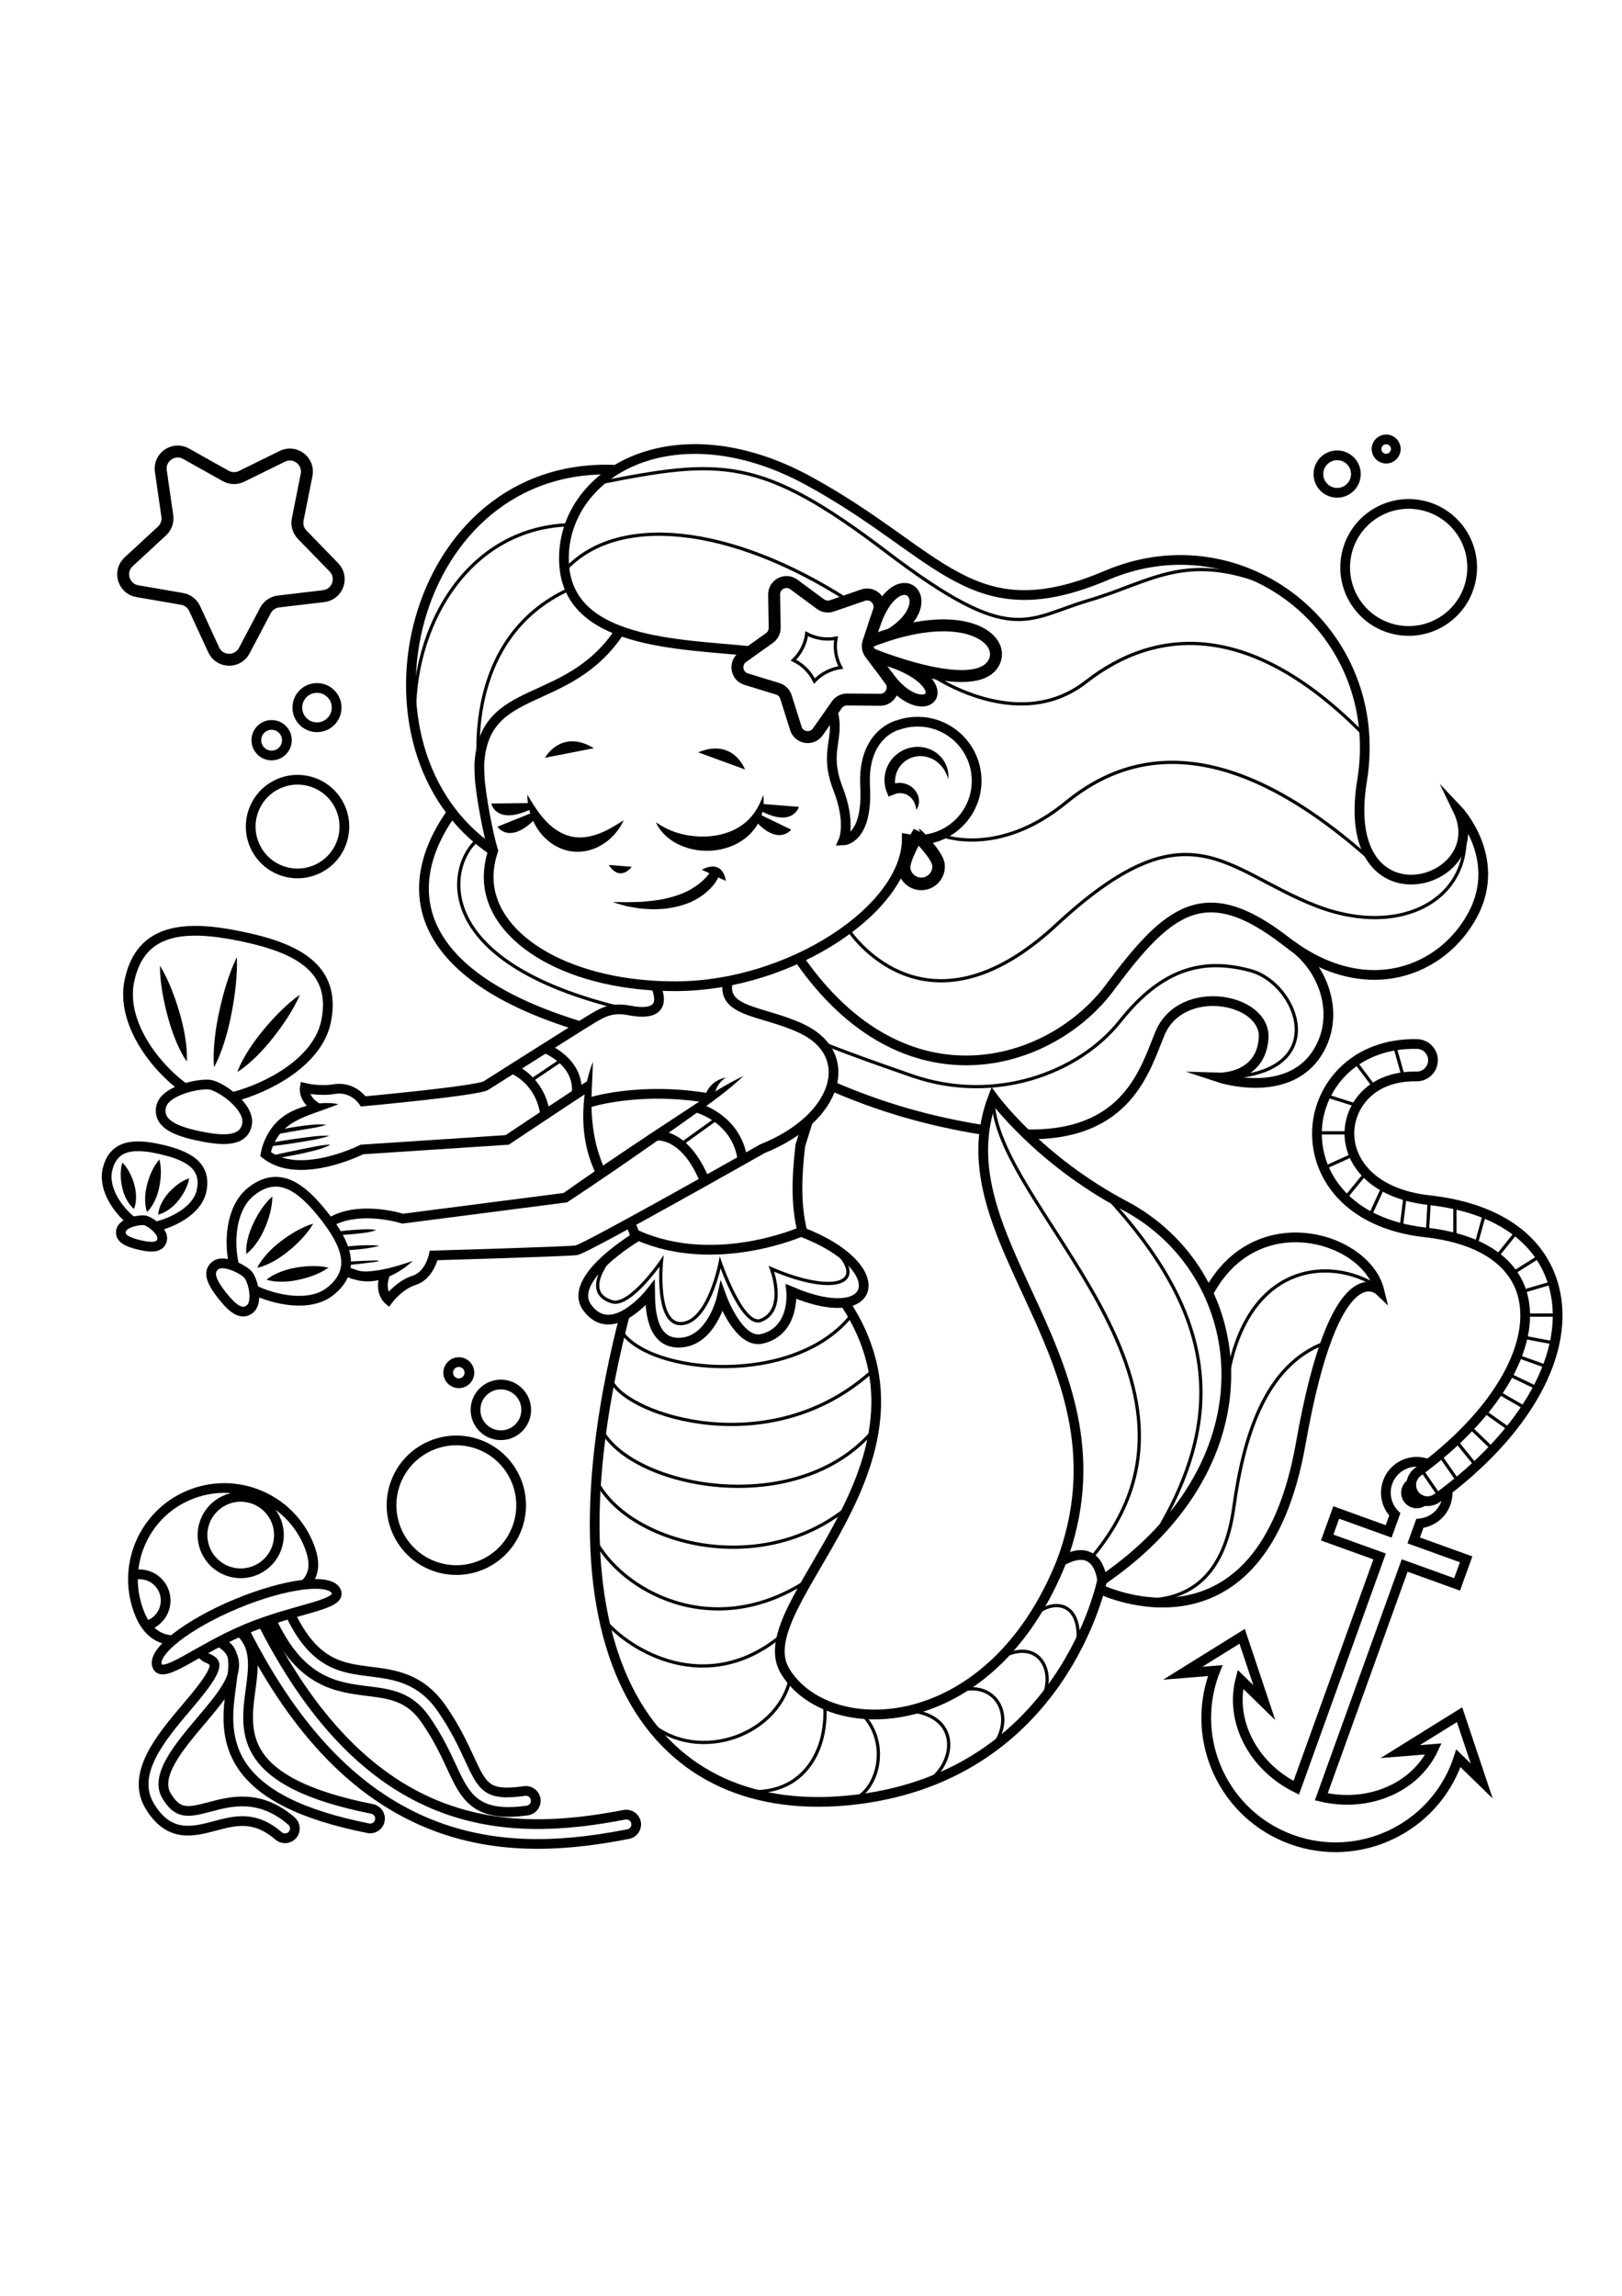 <?xml version="1.0" encoding="utf-8"?>
<!-- Generator: Adobe Illustrator 27.5.0, SVG Export Plug-In . SVG Version: 6.00 Build 0)  -->
<svg xmlns="http://www.w3.org/2000/svg" xmlns:xlink="http://www.w3.org/1999/xlink" viewBox="0 0 500 500" width="595" height="842" preserveAspectRatio="xMidYMid meet" data-scaled="true">
<g id="BACKGROUND">
	<rect style="fill:#FFFFFF;" width="500" height="500"/>
</g>
<g id="OBJECTS">
	<g>
		<g>
			<g>
				<path style="fill:#010101;" d="M181.552,232.398c0.183,0.005,0.385-0.033,0.557-0.107l0.076-0.034c0,0,0.014-0.008,0.003-0.002
					l-0.073,0.043l-0.182,0.111l-0.385,0.242l-0.785,0.503l-1.576,1.025l-3.152,2.07l-6.296,4.165l-12.575,8.366l-0.335,0.223
					l-0.399,0.026l-44.735,2.938l0.578-0.158c-2.476,1.195-4.929,2.126-7.492,2.934c-2.552,0.796-5.172,1.418-7.862,1.763
					c-2.686,0.333-5.455,0.422-8.22-0.064c-2.757-0.447-5.508-1.558-7.776-3.371l-0.68-0.544l0.137-0.817
					c0.246-1.465,0.641-2.655,1.15-3.912c0.511-1.23,1.159-2.406,1.923-3.511c1.498-2.216,3.649-4.095,5.992-5.304
					c2.341-1.207,4.804-2.002,7.296-2.46c2.495-0.436,5.049-0.535,7.57-0.017c-2.36,0.991-4.654,1.751-6.903,2.562
					c-2.254,0.769-4.439,1.646-6.432,2.742c-1.976,1.104-3.679,2.466-4.999,4.276c-0.655,0.895-1.208,1.872-1.658,2.898
					c-0.445,1-0.81,2.161-0.965,3.117l-0.543-1.361c1.809,1.438,4.022,2.36,6.397,2.746c2.368,0.42,4.863,0.352,7.33,0.044
					c2.473-0.317,4.935-0.898,7.349-1.651c2.399-0.752,4.822-1.681,7.032-2.748l0.287-0.139l0.291-0.019l44.735-2.938l-0.734,0.249
					l12.581-8.37l6.303-4.17l3.162-2.077l1.59-1.034l0.805-0.516l0.414-0.26l0.221-0.135l0.131-0.077l0.107-0.058l0.129-0.061
					c0.191-0.081,0.411-0.126,0.612-0.128L181.552,232.398z"/>
			</g>
			<path style="fill:none;stroke:#010101;stroke-width:3;stroke-miterlimit:10;" d="M97.762,237.617
				c-4.412-2.612-3.818-6.112-3.818-6.112s4.465,1.138,9.071,0.369c5.852-0.977,8.963,3.778,8.963,3.778s35.261-3.221,37.856-4.896
				c2.216-1.43,28.959-18.289,28.959-18.289c6.111-3.667,8.69-6.111,15.242-4.835c3.836,0.747,11.991,1.613,8.086-7.631"/>
			<g>
				<path style="fill:#010101;" d="M101.537,246.245c-2.98,1.065-6.046,1.452-9.095,1.974c-1.523,0.268-3.055,0.482-4.586,0.7
					c-1.529,0.229-3.066,0.409-4.607,0.575l-0.171-0.985c1.522-0.294,3.047-0.573,4.58-0.804c1.531-0.241,3.062-0.486,4.601-0.678
					C95.333,246.631,98.393,246.099,101.537,246.245z"/>
			</g>
			<g>
				<path style="fill:#010101;" d="M100.607,242.844c-2.699,0.913-5.456,1.201-8.193,1.685l-8.191,1.406l-0.234-0.972
					c1.365-0.381,2.724-0.692,4.102-0.946c1.374-0.261,2.752-0.504,4.139-0.68C95.001,242.978,97.769,242.543,100.607,242.844z"/>
			</g>
			<g>
				<path style="fill:#010101;" d="M101.904,249.002c-1.337,0.711-2.741,1.191-4.162,1.589c-1.426,0.379-2.859,0.732-4.299,1.047
					c-1.438,0.33-2.887,0.599-4.337,0.87c-1.448,0.279-2.907,0.491-4.376,0.674l-0.172-0.985c1.428-0.331,2.86-0.666,4.299-0.954
					l4.311-0.898l4.319-0.859C98.934,249.229,100.388,249.007,101.904,249.002z"/>
			</g>
		</g>
		<g>
			<g>
				<path style="fill:#010101;" d="M106.688,288.052c0.204-0.351,0.344-0.549,0.462-0.693c0.121-0.153,0.211-0.23,0.283-0.263
					c0.141-0.057,0.275-0.101,0.396-0.111c0.242-0.023,0.428,0.101,0.641,0.155c0.424,0.111,0.837,0.249,1.243,0.417
					c0.784,0.322,1.505,0.427,2.313,0.493c1.593,0.104,3.242-0.155,4.921-0.416c1.684-0.272,3.393-0.682,5.105-1.174
					c0.863-0.231,1.723-0.497,2.578-0.791c0.87-0.266,1.748-0.537,2.609-0.869c-0.674,0.632-1.38,1.244-2.117,1.814
					c-0.754,0.541-1.528,1.06-2.326,1.552c-1.609,0.954-3.331,1.758-5.174,2.322c-1.841,0.565-3.836,0.777-5.86,0.555
					c-0.998-0.086-2.056-0.374-2.992-0.625c-0.455-0.116-0.897-0.275-1.325-0.475c-0.213-0.102-0.451-0.137-0.632-0.323
					c-0.091-0.091-0.167-0.218-0.237-0.358c-0.033-0.075-0.049-0.194-0.033-0.389C106.554,288.686,106.589,288.445,106.688,288.052z
					"/>
			</g>
			<g>
				<path style="fill:#010101;" d="M229.2,227.806c-4.075,3.859-8.53,7.166-13.045,10.383c-4.515,3.218-9.029,6.437-13.572,9.613
					c-4.535,3.188-9.088,6.349-13.663,9.478c-4.576,3.128-9.168,6.232-13.797,9.282l-0.32,0.211l-0.333,0.037l-0.001,0
					l-50.151,6.476l-0.317,0.041l-0.335-0.101c-1.705-0.513-3.599-0.903-5.433-1.165c-1.851-0.266-3.716-0.393-5.565-0.373
					c-1.849,0.024-3.68,0.227-5.446,0.621c-1.765,0.397-3.454,1.03-4.979,1.928l-1.477-2.409c1.796-1.116,3.763-1.899,5.771-2.399
					c2.011-0.497,4.058-0.698,6.086-0.74c2.029-0.023,4.044,0.117,6.032,0.402c2.003,0.292,3.921,0.676,5.931,1.28l-0.651-0.06
					l50.151-6.476l0.001,0l-0.653,0.249c4.528-3.198,9.091-6.344,13.672-9.466c4.581-3.12,9.183-6.21,13.803-9.272l13.892-9.143
					C219.436,233.165,224.143,230.23,229.2,227.806z"/>
			</g>
			<path style="fill:none;stroke:#010101;stroke-width:3;stroke-miterlimit:10;" d="M118.615,289.176
				c-1.808,5.142,1.067,7.586,1.067,7.586s3.312-4.48,8.041-5.988c4.729-1.508,5.966-7.635,5.966-7.635s40.692-1.184,43.95-1.594
				c2.783-0.35,57.376-31.301,57.376-31.301c23.556-9.449,29.111-29.111,11.907-37.111c-11.903-5.535-24.75-4.839-22.514-14.567"/>
		</g>
		<path style="fill:none;stroke:#010101;stroke-width:3;stroke-miterlimit:10;" d="M247.284,275.594
			c-2.027-8.285-1.673-16.985-0.57-26.374l2.25-7.206"/>
		<path style="fill:none;stroke:#010101;stroke-width:3;stroke-miterlimit:10;" d="M192.712,301.016
			c-27.817,106.893,9.157,157.272,71.16,149.809c64-7.704,75.852-67.556,75.852-67.556s-0.889-12.444-12.444-5.926
			c-21.926,55.111-72.296,55.704-85.335,33.778c-12.194-20.506,51.904-63.559,18.305-113.718"/>
		<path style="fill:none;stroke:#010101;stroke-width:3;stroke-miterlimit:10;" d="M194.171,273.046
			c0.726,1.455,1.339,2.942,1.784,4.512"/>
		<g>
			<path style="fill:#010101;" d="M182.785,223.411c-0.075,2.975-0.254,5.883-0.37,8.775c-0.103,2.89-0.132,5.766,0.1,8.611
				c0.221,2.843,0.64,5.653,1.322,8.39c0.704,2.733,1.661,5.383,2.808,7.976l-2.709,1.289c-1.338-2.707-2.422-5.579-3.076-8.545
				c-0.681-2.96-1.027-5.982-1.065-8.987c-0.029-3.006,0.176-5.996,0.637-8.934C180.932,229.052,181.71,226.179,182.785,223.411z"/>
		</g>
		<g>
			<path style="fill:#010101;" d="M292.267,136.296c-0.665-2.532-2.185-4.565-4.13-5.765c-1.932-1.219-4.244-1.573-6.328-1.055
				c-2.071,0.516-3.878,1.88-4.896,3.712c-1.025,1.82-1.3,4.029-0.722,6.102l0,0.001l-2.162-0.811
				c1.065-0.743,2.52-1.112,3.851-0.958c1.344,0.126,2.639,0.709,3.588,1.612c0.974,0.874,1.606,2.084,1.781,3.306
				c0.182,1.216-0.101,2.477-0.811,3.349c-0.111-1.121-0.407-2.035-0.901-2.791c-0.451-0.761-1.08-1.325-1.744-1.727
				c-0.681-0.388-1.412-0.588-2.142-0.606c-0.746-0.034-1.4,0.128-2.135,0.422l-1.593,0.638l-0.569-1.45l0-0.001
				c-1.156-2.769-0.862-6.122,0.656-8.75c1.505-2.645,4.251-4.527,7.214-4.992c2.94-0.505,6.087,0.371,8.187,2.348
				C291.538,130.805,292.652,133.691,292.267,136.296z"/>
		</g>
		<path style="fill:none;stroke:#010101;stroke-width:3.877;stroke-miterlimit:10;" d="M289.287,162.634
			c0.363,2.923-1.712,5.587-4.635,5.95c-2.923,0.363-5.587-1.712-5.95-4.635c-0.363-2.923,4.087-10.361,4.087-10.361
			S288.924,159.711,289.287,162.634z"/>
		<path style="fill:none;stroke:#010101;stroke-width:3;stroke-miterlimit:10;" d="M231.492,96.912
			c-22.24-2.305-56.603-2.16-57.626-27.334c-1.111-27.333,33.52-48,75.339-25.198c41.217,22.474,50.222,46.889,92,29.111
			c41.778-17.778,86.222,17.291,78.667,63.312c-7.556,46.021,40.741,32.242,29.481,8.983c0,0,13.926,14.668,4.741,32.149
			c-9.185,17.482-32.889,27.556-57.778,8.296c-24.889-19.259-36.148-9.926-54.222,14.37s-63.111,38.444-95.881-9.076"/>
		<path style="fill:none;stroke:#010101;stroke-width:3;stroke-miterlimit:10;" d="M139.308,146.557
			c-17.191,24.058-10.923,50.571,39.485,65.91"/>
		<path style="fill:none;stroke:#010101;stroke-width:3;stroke-miterlimit:10;" d="M316.414,245.806
			c31.349,0.592,36.597-20.216,41.168-31.124c6.609-15.77,32.831-10.881,31.943,1.563c-0.889,12.444-13.778,12.056-13.778,12.056
			s22.364,7.426,31.164-9.031c5.948-11.123,0.999-24.892-8.847-31.736"/>
		<path style="fill:none;stroke:#010101;stroke-width:3;stroke-miterlimit:10;" d="M256.321,230.898
			c19.368,8.404,35.142,11.667,47.492,13.693"/>
		<path style="fill:none;stroke:#010101;stroke-width:3;stroke-miterlimit:10;" d="M191.125,90.622
			c-16.11,24.504-42.124,15.592-43.372,41.293c0,1.3,0.038,2.607,0.116,3.922c0.319,5.374,2.625,17.648,4.149,22.57
			c-1.047,3.137-1.566,6.381-1.326,9.675c1.326,18.151,25.622,32.317,58.093,32.077c35.188-0.26,70.74-23.965,70.75-45.401
			c1.416,0.26,2.879,0.376,4.381,0.287c10.046-0.596,17.707-9.223,17.112-19.269c-0.596-10.046-9.223-17.707-19.269-17.112
			c-1.686,0.1-3.297,0.444-4.821,0.965c0,0-11.143,2.455-10.254,18.899c0.889,16.444-6.667,16.7-6.667,16.7
			s2.396-5.444-1.671-15.886c-4.593-11.791,0.783-15.382-1.687-24.067"/>
		<path style="fill:none;stroke:#010101;stroke-width:3;stroke-miterlimit:10;" d="M152.019,158.407
			c-46.56-31.096-26.115-120.384,37.867-117.397"/>
		<path style="fill:none;stroke:#010101;stroke-width:3;stroke-miterlimit:10;" d="M327.279,377.344
			c22.815-61.63-38.074-98.519-21.185-142.963c0,0,13.977,19.32,40.544,33.353c38.706,20.444,47.308,78.499-6.915,115.536"/>
		<path style="fill:none;stroke:#010101;stroke-width:3;stroke-miterlimit:10;" d="M372.482,294.762
			c14.663-27.779,48.722-17.27,52.722-0.826c0,0-13.611-13.064-24.22,47.111c-12.224,69.333-61.923,44.911-61.923,44.911"/>
		<g>
			<g>
				<path style="fill:#010101;" d="M188.835,174.244c1.462-0.038,2.896,0.001,4.321,0.03l4.253-0.103
					c2.804-0.241,5.585-0.456,8.231-1.141c2.653-0.609,5.21-1.516,7.485-2.836c1.108-0.697,2.219-1.398,3.167-2.275
					c0.506-0.406,0.938-0.88,1.378-1.339c0.201-0.239,0.432-0.472,0.607-0.718c0.19-0.225,0.396-0.52,0.501-0.668l2.715,1.277
					c-0.222,0.49-0.399,0.801-0.618,1.165c-0.206,0.362-0.453,0.667-0.684,0.999c-0.487,0.631-1.006,1.237-1.578,1.776
					c-1.12,1.118-2.41,2.011-3.74,2.815c-2.691,1.57-5.683,2.423-8.647,2.87c-1.486,0.271-2.982,0.285-4.464,0.351
					c-0.743,0.047-1.481-0.053-2.218-0.081c-0.736-0.044-1.471-0.086-2.201-0.155c-1.452-0.229-2.898-0.455-4.32-0.753
					C191.611,175.071,190.209,174.695,188.835,174.244z"/>
			</g>
			<path style="fill:#010101;" d="M216.321,164.261l7.424,3.443C223.745,167.704,223.096,160.742,216.321,164.261z"/>
			<path style="fill:#010101;" d="M187.658,162.79l7.089,0.56C194.747,163.349,191.24,168.24,187.658,162.79z"/>
			<g>
				<path style="fill:#010101;" d="M235.279,141.252c0.554,3.628-0.466,7.698-3.01,10.816c-2.522,3.135-6.284,5.145-10.142,5.933
					c-3.873,0.803-7.938,0.492-11.57-0.931c-3.604-1.389-6.892-4.005-8.371-7.458c3.012,2.158,6.171,3.343,9.403,3.965
					c3.229,0.591,6.515,0.622,9.656,0.027c3.135-0.602,6.109-1.855,8.541-3.914C232.252,147.654,234.042,144.729,235.279,141.252z"
					/>
			</g>
			<g>
				<path style="fill:#010101;" d="M246.259,144.88l-11.873-0.928l-0.431,1.881C244.387,151.615,246.259,144.88,246.259,144.88z"/>
				<path style="fill:#010101;" d="M232.089,148.32c7.623,9.174,11.811,3.578,11.811,3.578l-10.727-5.174L232.089,148.32z"/>
			</g>
			<g>
				<path style="fill:#010101;" d="M162.541,141.107c1.756,2.983,3.474,5.749,5.59,7.996c2.086,2.253,4.527,3.935,7.188,4.713
					c2.659,0.83,5.528,0.551,8.379-0.35c2.869-0.928,5.642-2.583,8.576-4.465c-1.438,3.154-3.851,5.951-7.084,7.787
					c-3.186,1.835-7.388,2.574-11.143,1.327c-3.768-1.157-6.799-3.858-8.667-6.952C163.5,148.042,162.584,144.55,162.541,141.107z"
					/>
			</g>
			<path style="fill:#010101;" d="M163.348,143.71l-11.908,0.135c0,0,1.419,6.845,12.213,1.77L163.348,143.71z"/>
			<path style="fill:#010101;" d="M164.373,146.557l-11.048,4.448c0,0,3.806,5.863,12.023-2.783L164.373,146.557z"/>
			<path style="fill:#010101;" d="M215.216,128.077l14.444,5.284C229.66,133.36,226.122,123.588,215.216,128.077z"/>
			<path style="fill:#010101;" d="M183.068,126.809l-15.094,2.952C167.974,129.761,173.002,120.665,183.068,126.809z"/>
		</g>
		<path style="fill:none;stroke:#010101;stroke-width:3.685;stroke-miterlimit:10;" d="M252.115,121.761l5.843-8.336
			c0.722-1.031,1.905-1.64,3.164-1.629l10.18,0.088c3.169,0.027,4.994-3.591,3.088-6.123l-6.122-8.133
			c-0.757-1.005-0.97-2.319-0.571-3.512l3.229-9.654c1.005-3.006-1.872-5.859-4.869-4.829l-9.627,3.309
			c-1.19,0.409-2.505,0.206-3.517-0.542l-8.184-6.054c-2.548-1.885-6.151-0.03-6.097,3.139l0.173,10.178
			c0.021,1.258-0.578,2.447-1.602,3.177l-8.287,5.913c-2.58,1.841-1.929,5.84,1.101,6.769l9.734,2.981
			c1.203,0.369,2.148,1.306,2.527,2.506l3.062,9.708C246.29,123.738,250.296,124.356,252.115,121.761z"/>
		<path style="fill:none;stroke:#010101;stroke-miterlimit:10;" d="M251.058,106.108c-1.369-2.814-3.656-5.083-6.483-6.43
			c2.255-2.173,3.705-5.05,4.112-8.155c1.992,1.057,4.239,1.626,6.499,1.626c0.85,0,1.693-0.078,2.523-0.232
			c-0.546,3.083-0.028,6.262,1.467,9.013C256.077,102.363,253.21,103.839,251.058,106.108z"/>
		<path style="fill:none;stroke:#010101;stroke-width:3;stroke-miterlimit:10;" d="M246.922,275.834
			c28.222,10.633,24.093,29.967-3.018,18.411c0,0,1.281,12.112-9,14.58c-7.148,1.716-12.407-12.802-12.407-12.802
			s-3.102,13.986-13.333,14c-8.593,0.012-8.704-11-8.759-15.333c0,0-11.755,14.962-19.382,4.518
			c-6.599-9.037,15.77-22.162,15.77-22.162C220.672,287.459,246.922,275.834,246.922,275.834"/>
		<path style="fill:none;stroke:#010101;stroke-width:3.685;stroke-miterlimit:10;" d="M267.696,94.115
			c29.097-11.647,42.645-1.017,38.653,6.353c-5.778,10.667-38.081-2.84-38.081-2.84"/>
		<path style="fill:none;stroke:#010101;stroke-width:3.685;stroke-miterlimit:10;" d="M274.65,91.651
			c16.587-10.443,1.759-24.102-5.346-2.346"/>
		<path style="fill:none;stroke:#010101;stroke-width:3.685;stroke-miterlimit:10;" d="M276.384,100.581
			c20.187,8.035,7.9,19.325-3.068,3.754"/>
		<path style="fill:none;stroke:#010101;stroke-miterlimit:10;" d="M262.678,301.311c-17.515,22.638-62.854,18.564-71.296,4.971"/>
		<path style="fill:none;stroke:#010101;stroke-miterlimit:10;" d="M269.182,318.478c-31.5,28.878-75.594,13.778-80.547,3.545"/>
		<path style="fill:none;stroke:#010101;stroke-miterlimit:10;" d="M269.413,336.87c-23.589,28.042-74.571,17.826-83.959,0"/>
		<path style="fill:none;stroke:#010101;stroke-miterlimit:10;" d="M261.52,360.634c-28.06,22.944-68.69,10.487-77.708-8.173"/>
		<path style="fill:none;stroke:#010101;stroke-miterlimit:10;" d="M248.964,383.276c-29.505,19.414-57.66,2.751-65.582-12.584"/>
		<path style="fill:none;stroke:#010101;stroke-miterlimit:10;" d="M241.106,400.102c-23.201,19.477-47.252,4.647-54.894-4.716"/>
		<path style="fill:none;stroke:#010101;stroke-miterlimit:10;" d="M243.63,413.572c-4.171,18.34-30.074,26.667-44.455,12.559"/>
		<path style="fill:none;stroke:#010101;stroke-miterlimit:10;" d="M254.255,421.556c0.982,15.874-8.043,28.536-24.79,26.65"/>
		<path style="fill:none;stroke:#010101;stroke-miterlimit:10;" d="M265.686,424.425c8.885,8.807,5.009,23.941-3.109,26.547"/>
		<path style="fill:none;stroke:#010101;stroke-miterlimit:10;" d="M280.104,423.402c17.133,1.51,14.185,17.717,4.715,22.558"/>
		<path style="fill:none;stroke:#010101;stroke-miterlimit:10;" d="M295.162,417.418c11.853-3.84,18.38,8.063,10.506,17.556"/>
		<path style="fill:none;stroke:#010101;stroke-miterlimit:10;" d="M308.435,407.108c12.581-6.863,17.715,5.584,12.092,13.972"/>
		<path style="fill:none;stroke:#010101;stroke-miterlimit:10;" d="M317.46,395.386c6.444-7.252,16.504-5.994,14.697,8.1"/>
		<path style="fill:none;stroke:#010101;stroke-miterlimit:10;" d="M306.094,234.381c-0.338,33.364,76.593,87.373,30.276,142.026"/>
		<path style="fill:none;stroke:#010101;stroke-miterlimit:10;" d="M340.561,264.306c34.528,37.026,37.981,68.259,15.07,105.803"/>
		<path style="fill:none;stroke:#010101;stroke-miterlimit:10;" d="M424.914,292.929c-14.788-10.017-43.47-8.087-47.351,34.504"/>
		<path style="fill:none;stroke:#010101;stroke-miterlimit:10;" d="M408.608,310.023c-18.926,6.889-25.371,29.778-28.26,50.667
			c-2.889,20.889-13.266,29.675-30.522,28.615"/>
		<path style="fill:none;stroke:#010101;stroke-miterlimit:10;" d="M256.457,280.429c11.892,11.261,1.003,15.261-18.664,6.816
			c0,0,4.872,12.659-3.222,15.889c-5.662,2.26-12.555-17.778-12.555-17.778s-3.445,18.055-11.778,18.778
			c-8.333,0.723-6.333-19.222-6.333-19.222s-9.733,14.222-15.269,12.492c-10.452-3.266,0.998-15.391,0.998-15.391"/>
		<path style="fill:none;stroke:#010101;stroke-width:3;stroke-miterlimit:10;" d="M181.554,236.023c0,0,15.661-5.114,37.487-1.261"
			/>
		<path style="fill:#010101;" d="M223.848,228.301c-3.167,1.722-3.761,5.747-3.761,5.747h-2.794
			C217.293,234.047,218.46,229.245,223.848,228.301z"/>
		<path style="fill:none;stroke:#010101;stroke-miterlimit:10;" d="M450.684,147.398c5.886,23.952-16.929,38.921-45.077,27.958
			c-28.148-10.963-39.111-32-80,5.926c-40.889,37.926-64.21,1.303-64.21,1.303"/>
		<path style="fill:none;stroke:#010101;stroke-miterlimit:10;" d="M425.136,163.52c-44.677-41.11-75.368-37.341-96.485-20.012
			c-21.117,17.33-38.622,10.094-38.622,10.094"/>
		<path style="fill:none;stroke:#010101;stroke-miterlimit:10;" d="M420.593,122.817c-34.689-35.461-64.023-33.479-85.8-16.47
			c-21.778,17.009-49.268-3.214-49.268-3.214"/>
		<path style="fill:none;stroke:#010101;stroke-miterlimit:10;" d="M175.654,77.719c-33.749,15.267-27.9,55.563-27.9,55.563"/>
		<path style="fill:none;stroke:#010101;stroke-miterlimit:10;" d="M175.654,57.938c-33.453,0.973-50.281,35.139-47.571,63.612"/>
		<path style="fill:none;stroke:#010101;stroke-miterlimit:10;" d="M173.866,72.245c16.02-18.074,51.301-14.321,87.531,8.988"/>
		<path style="fill:none;stroke:#010101;stroke-miterlimit:10;" d="M184.386,45.112c37.815-7.534,49.972-8.422,88.931,21.207
			c38.958,29.63,42.81,20.642,62.365,14.914c19.556-5.728,30.701-16.115,58.461-3.514"/>
		<g>
			<path style="fill:none;stroke:#010101;stroke-width:3;stroke-miterlimit:10;" d="M56.958,231.636
				c-8.933-6.371-19.759-20.14-17.08-33.094c3.462-16.74,17.711-17.214,34.451-13.752c16.74,3.462,29.632,9.55,26.17,26.29
				c-2.591,12.528-18.211,20.51-28.587,23.18"/>
			<path style="fill:none;stroke:#010101;stroke-width:3;stroke-miterlimit:10;" d="M49.659,237.335
				c1.089-5.268,12.418-7.377,15.21-6.8c3.675,0.76,12.354,7.008,11.264,12.275s-7.229,5.074-14.54,3.562
				C54.282,244.861,48.569,242.603,49.659,237.335z"/>
			<g>
				<path style="fill:#010101;" d="M73.009,191.173c0.14,2.979-0.048,5.89-0.338,8.78c-0.3,2.888-0.75,5.745-1.3,8.581
					c-0.55,2.836-1.216,5.649-2.081,8.42c-0.871,2.77-1.87,5.513-3.303,8.167c-0.262-3.004-0.091-5.919,0.208-8.807
					c0.305-2.887,0.81-5.733,1.429-8.555c0.621-2.822,1.34-5.623,2.211-8.393C70.716,196.599,71.7,193.852,73.009,191.173z"/>
			</g>
			<g>
				<path style="fill:#010101;" d="M49.312,193.836c1.401,2.263,2.481,4.615,3.46,6.996c0.969,2.384,1.79,4.809,2.513,7.261
					c0.722,2.452,1.332,4.937,1.745,7.476c0.407,2.541,0.688,5.117,0.544,7.812c-1.522-2.229-2.617-4.577-3.587-6.961
					c-0.964-2.385-1.732-4.825-2.386-7.296c-0.653-2.472-1.209-4.971-1.617-7.512C49.585,199.069,49.288,196.498,49.312,193.836z"/>
			</g>
			<g>
				<path style="fill:#010101;" d="M92.46,202.76c-1.033,2.453-2.326,4.695-3.701,6.872c-1.382,2.17-2.884,4.244-4.464,6.253
					c-1.581,2.009-3.253,3.945-5.085,5.752c-1.836,1.803-3.773,3.524-6.054,4.967c0.936-2.531,2.217-4.784,3.598-6.955
					c1.386-2.167,2.931-4.206,4.567-6.17c1.637-1.964,3.352-3.865,5.187-5.668C88.351,206.013,90.276,204.282,92.46,202.76z"/>
			</g>
		</g>
		<g>
			<path style="fill:none;stroke:#010101;stroke-width:3;stroke-miterlimit:10;" d="M72.245,286.433
				c-1.738-6.738-1.377-17.84,5.209-23.036c8.511-6.715,15.623-1.132,22.338,7.379c6.715,8.511,10.491,16.726,1.98,23.441
				c-6.369,5.025-17.21,2.528-23.337-0.409"/>
			<path style="fill:none;stroke:#010101;stroke-width:3;stroke-miterlimit:10;" d="M66.376,286.223
				c2.678-2.113,9.039,1.485,10.159,2.904c1.474,1.868,3.139,8.443,0.461,10.556c-2.678,2.113-5.58-0.486-8.513-4.203
				C65.55,291.763,63.698,288.336,66.376,286.223z"/>
			<g>
				<path style="fill:#010101;" d="M96.547,273.337c-0.978,1.718-2.165,3.172-3.418,4.541c-1.258,1.363-2.611,2.606-4.027,3.77
					c-1.416,1.163-2.905,2.233-4.521,3.143c-1.619,0.905-3.319,1.708-5.294,2.164c0.902-1.814,2.079-3.28,3.336-4.645
					c1.261-1.36,2.648-2.559,4.109-3.666c1.461-1.106,2.984-2.133,4.603-3.039C92.959,274.704,94.649,273.888,96.547,273.337z"/>
			</g>
			<g>
				<path style="fill:#010101;" d="M83.955,264.961c0.006,1.783-0.294,3.428-0.692,5.027c-0.405,1.597-0.95,3.13-1.587,4.621
					c-0.638,1.491-1.383,2.933-2.314,4.291c-0.936,1.355-1.991,2.657-3.449,3.776c-0.118-1.834,0.168-3.485,0.572-5.082
					c0.41-1.595,1.005-3.105,1.708-4.566c0.703-1.461,1.499-2.881,2.434-4.237C81.568,267.439,82.608,266.13,83.955,264.961z"/>
			</g>
			<g>
				<path style="fill:#010101;" d="M101.263,286.898c-1.451,1.038-2.965,1.745-4.5,2.347c-1.536,0.594-3.102,1.038-4.687,1.382
					c-1.585,0.343-3.192,0.571-4.838,0.598c-1.647,0.021-3.319-0.085-5.076-0.626c1.427-1.158,2.938-1.881,4.475-2.476
					c1.537-0.59,3.113-0.978,4.712-1.252c1.599-0.273,3.216-0.446,4.864-0.469C97.861,286.387,99.53,286.477,101.263,286.898z"/>
			</g>
		</g>
		<g>
			<path style="fill:none;stroke:#010101;stroke-width:3;stroke-miterlimit:10;" d="M40.908,272.762
				c-4.206-3.172-9.227-9.918-7.775-16.102c1.875-7.991,8.72-8.036,16.711-6.161c7.991,1.875,14.101,4.962,12.225,12.952
				c-1.403,5.98-9.002,9.612-14.016,10.761"/>
			<path style="fill:none;stroke:#010101;stroke-width:3;stroke-miterlimit:10;" d="M37.332,275.404
				c0.59-2.514,6.054-3.382,7.387-3.07c1.754,0.412,5.84,3.521,5.25,6.035c-0.59,2.514-3.535,2.343-7.024,1.524
				C39.455,279.076,36.742,277.919,37.332,275.404z"/>
			<g>
				<path style="fill:#010101;" d="M49.128,253.546c0.406,1.52,0.485,2.963,0.459,4.382c-0.033,1.417-0.216,2.799-0.498,4.157
					c-0.282,1.358-0.679,2.69-1.275,3.975c-0.602,1.284-1.33,2.537-2.489,3.69c-0.525-1.548-0.62-2.995-0.587-4.412
					c0.038-1.416,0.275-2.785,0.627-4.127c0.352-1.342,0.803-2.661,1.403-3.945C47.375,255.984,48.088,254.727,49.128,253.546z"/>
			</g>
			<g>
				<path style="fill:#010101;" d="M37.72,254.522c1.017,1.01,1.71,2.102,2.301,3.219c0.582,1.119,1.014,2.276,1.348,3.458
					c0.343,1.179,0.547,2.394,0.574,3.653c0.015,1.262-0.095,2.555-0.635,3.956c-1.138-0.98-1.847-2.067-2.429-3.187
					c-0.571-1.122-0.965-2.289-1.22-3.49c-0.264-1.199-0.43-2.423-0.446-3.685C37.206,257.182,37.302,255.893,37.72,254.522z"/>
			</g>
			<g>
				<path style="fill:#010101;" d="M58.316,259.356c-0.235,1.414-0.723,2.611-1.292,3.74c-0.576,1.122-1.269,2.145-2.039,3.102
					c-0.763,0.963-1.635,1.832-2.645,2.583c-1.02,0.743-2.138,1.402-3.593,1.773c0.14-1.495,0.616-2.703,1.191-3.826
					c0.584-1.115,1.307-2.112,2.139-3.016c0.825-0.91,1.727-1.753,2.746-2.497C55.849,260.477,56.956,259.808,58.316,259.356z"/>
			</g>
		</g>
		<path style="fill:none;stroke:#010101;stroke-width:3;stroke-miterlimit:10;" d="M202.228,246.245c0,0,8.795-1.446,15.065,13.981"
			/>
		<path style="fill:none;stroke:#010101;stroke-width:3;stroke-miterlimit:10;" d="M214.862,237.617c0,0,12.281,3.16,14.046,16.079"
			/>
		<path style="fill:none;stroke:#010101;stroke-width:3;stroke-miterlimit:10;" d="M157.94,225.624c0,0,8.437,3.101,10.067,13.75"/>
		<path style="fill:none;stroke:#010101;stroke-width:3;stroke-miterlimit:10;" d="M168.007,219.27c0,0,10.753,4.023,9.747,14.055"
			/>
		<g>
			<path style="fill:#010101;" d="M103.663,275.857c2.032-0.316,4.074-0.515,6.121-0.648c2.049-0.112,4.091-0.313,6.185,0.094
				c-1.994,0.758-4.04,0.908-6.079,1.146c-2.04,0.218-4.086,0.369-6.142,0.404L103.663,275.857z"/>
		</g>
		<g>
			<path style="fill:#010101;" d="M105.892,280.537c1.827-0.284,3.667-0.421,5.51-0.507c1.844-0.083,3.692-0.109,5.561,0.115
				c-1.808,0.521-3.637,0.791-5.47,1.005c-1.833,0.211-3.671,0.371-5.52,0.383L105.892,280.537z"/>
		</g>
		<g>
			<path style="fill:#010101;" d="M107.152,285.075c1.629-0.119,3.261-0.208,4.894-0.278l2.451-0.087
				c0.817-0.036,1.634-0.063,2.465,0.09c-0.797,0.282-1.608,0.384-2.42,0.477l-2.434,0.3c-1.624,0.188-3.249,0.357-4.877,0.495
				L107.152,285.075z"/>
		</g>
		<line style="fill:none;stroke:#010101;stroke-miterlimit:10;" x1="209.761" y1="249.014" x2="221.2" y2="240.796"/>
		<line style="fill:none;stroke:#010101;stroke-miterlimit:10;" x1="163.347" y1="229.48" x2="172.913" y2="223.03"/>
		<path style="fill:none;stroke:#010101;stroke-miterlimit:10;" d="M147.366,154.921c-9.397,7.546-16.092,38.928,48.589,53.015"/>
		<path style="fill:none;stroke:#010101;stroke-miterlimit:10;" d="M378.031,228.301c32.827-1.389,22.16-28.944,7.493-32.944
			c-14.667-4-27.333-0.667-40.222,15.556c-12.889,16.222-38.889,25.566-64,16.894c-25.111-8.672-30.065-11.13-30.065-11.13"/>
	</g>
	<g>
		
			<ellipse transform="matrix(0.383 -0.924 0.924 0.383 -245.833 352.128)" style="fill:none;stroke:#010101;stroke-width:3;stroke-miterlimit:10;" cx="140.581" cy="360.022" rx="19.969" ry="19.969"/>
		<circle style="fill:none;stroke:#010101;stroke-width:3;stroke-miterlimit:10;" cx="154.398" cy="330.726" r="7.816"/>
		<circle style="fill:none;stroke:#010101;stroke-width:3;stroke-miterlimit:10;" cx="141.43" cy="319.266" r="3.265"/>
	</g>
	<g>
		
			<ellipse transform="matrix(0.212 -0.977 0.977 0.212 272.732 480.459)" style="fill:none;stroke:#010101;stroke-width:3;stroke-miterlimit:10;" cx="434.414" cy="71.043" rx="19.579" ry="19.579"/>
		<circle style="fill:none;stroke:#010101;stroke-width:3;stroke-miterlimit:10;" cx="412.191" cy="42.319" r="5.778"/>
		<circle style="fill:none;stroke:#010101;stroke-width:3;stroke-miterlimit:10;" cx="427.302" cy="34.602" r="2.97"/>
	</g>
	<g>
		
			<ellipse transform="matrix(0.303 -0.953 0.953 0.303 -79.91 192.632)" style="fill:none;stroke:#010101;stroke-width:3;stroke-miterlimit:10;" cx="91.713" cy="150.936" rx="14.435" ry="14.435"/>
		<path style="fill:none;stroke:#010101;stroke-width:3;stroke-miterlimit:10;" d="M88.441,124.341c0,2.602-2.109,4.711-4.711,4.711
			c-2.602,0-4.711-2.109-4.711-4.711c0-2.602,2.109-4.711,4.711-4.711C86.331,119.63,88.441,121.739,88.441,124.341z"/>
		<circle style="fill:none;stroke:#010101;stroke-width:3;stroke-miterlimit:10;" cx="97.714" cy="114.295" r="6.058"/>
	</g>
	<g>
		<path style="fill:none;stroke:#010101;stroke-width:3;stroke-miterlimit:10;" d="M439.96,347.289
			c-4.948-1.784-10.406,0.781-12.19,5.73c-1.285,3.563-0.305,7.383,2.186,9.913l-1.89,5.242l-16.161-5.826l-2.785,7.725
			l16.161,5.826l-25.699,71.287c-13.286-6.586-20.551-20.527-17.211-33.414l7.368,7.18l-6.835-20.443l-18.307,11.379l10.019-0.808
			c-0.138,0.349-0.28,0.695-0.408,1.05c-7.467,20.711,3.271,43.554,23.982,51.021s43.554-3.271,51.021-23.982
			c0.128-0.354,0.239-0.71,0.355-1.066l7.194,7.01l-6.835-20.443l-18.307,11.379l10.262-0.827
			c-5.651,12.056-20.141,18.155-34.574,14.749l25.699-71.287l16.161,5.826l2.785-7.725l-16.161-5.826l1.89-5.242
			c3.533-0.358,6.724-2.674,8.009-6.238c0.444-1.23,0.618-2.492,0.554-3.721 M439.365,358.248c-0.851,1.122-2.362,1.614-3.756,1.112
			c-1.718-0.619-2.608-2.514-1.989-4.232c0.273-0.758,0.795-1.355,1.44-1.732"/>
		<g>
			<path style="fill:none;stroke:#010101;stroke-width:3;stroke-miterlimit:10;" d="M440.041,358.867
				c-1.544,0-3.065-0.712-4.045-2.055c-1.626-2.231-1.136-5.359,1.096-6.986c23.793-17.342,36.464-38.71,32.279-54.436
				c-2.838-10.666-13.45-17.538-29.882-19.349c-24.375-2.686-34.372-18.105-33.468-32.195c0.843-13.126,11.693-26.257,30.801-25.875
				c2.761,0.051,4.957,2.331,4.906,5.092c-0.051,2.729-2.279,4.907-4.997,4.907c-0.031,0-0.062-0.001-0.095-0.001
				c-0.189-0.003-0.377-0.005-0.564-0.005c-13.056,0-19.557,8.508-20.071,16.523c-0.6,9.345,6.768,19.652,24.584,21.615
				c20.821,2.294,34.477,11.782,38.45,26.717c5.335,20.05-8.479,44.99-36.053,65.089
				C442.094,358.555,441.062,358.867,440.041,358.867z"/>
		</g>
		<line style="fill:none;stroke:#010101;stroke-miterlimit:10;" x1="429.884" y1="218.462" x2="432.622" y2="228.174"/>
		<line style="fill:none;stroke:#010101;stroke-miterlimit:10;" x1="417.7" y1="223.318" x2="423.722" y2="231.338"/>
		<line style="fill:none;stroke:#010101;stroke-miterlimit:10;" x1="408.674" y1="233.861" x2="418.367" y2="236.913"/>
		<line style="fill:none;stroke:#010101;stroke-miterlimit:10;" x1="405.965" y1="245.362" x2="415.968" y2="245.362"/>
		<line style="fill:none;stroke:#010101;stroke-miterlimit:10;" x1="408.112" y1="256.182" x2="417.293" y2="252.036"/>
		<line style="fill:none;stroke:#010101;stroke-miterlimit:10;" x1="414.597" y1="265.575" x2="421.048" y2="257.708"/>
		<line style="fill:none;stroke:#010101;stroke-miterlimit:10;" x1="422.239" y1="271.054" x2="426.46" y2="261.87"/>
		<line style="fill:none;stroke:#010101;stroke-miterlimit:10;" x1="433.158" y1="264.655" x2="431.923" y2="274.7"/>
		<line style="fill:none;stroke:#010101;stroke-miterlimit:10;" x1="440.014" y1="276.103" x2="440.585" y2="266.102"/>
		<line style="fill:none;stroke:#010101;stroke-miterlimit:10;" x1="448.483" y1="277.686" x2="448.483" y2="267.391"/>
		<line style="fill:none;stroke:#010101;stroke-miterlimit:10;" x1="454.964" y1="279.942" x2="457.517" y2="270.733"/>
		<line style="fill:none;stroke:#010101;stroke-miterlimit:10;" x1="461.287" y1="283.632" x2="467.602" y2="275.8"/>
		<line style="fill:none;stroke:#010101;stroke-miterlimit:10;" x1="466.215" y1="288.668" x2="474.736" y2="283.326"/>
		<line style="fill:none;stroke:#010101;stroke-miterlimit:10;" x1="469.055" y1="294.319" x2="478.654" y2="291.498"/>
		<line style="fill:none;stroke:#010101;stroke-miterlimit:10;" x1="470.161" y1="301.511" x2="480.163" y2="301.511"/>
		<line style="fill:none;stroke:#010101;stroke-miterlimit:10;" x1="469.393" y1="308.292" x2="478.654" y2="310.029"/>
		<line style="fill:none;stroke:#010101;stroke-miterlimit:10;" x1="467.602" y1="314.116" x2="477.026" y2="317.495"/>
		<line style="fill:none;stroke:#010101;stroke-miterlimit:10;" x1="464.989" y1="319.759" x2="474.023" y2="324.096"/>
		<line style="fill:none;stroke:#010101;stroke-miterlimit:10;" x1="461.665" y1="325.25" x2="470.364" y2="330.26"/>
		<line style="fill:none;stroke:#010101;stroke-miterlimit:10;" x1="457.813" y1="331.4" x2="465.518" y2="336.867"/>
		<line style="fill:none;stroke:#010101;stroke-miterlimit:10;" x1="453.016" y1="335.947" x2="460.25" y2="342.874"/>
		<line style="fill:none;stroke:#010101;stroke-miterlimit:10;" x1="448.753" y1="340.194" x2="455.065" y2="347.996"/>
		<line style="fill:none;stroke:#010101;stroke-miterlimit:10;" x1="443.78" y1="344.604" x2="449.543" y2="352.823"/>
		<line style="fill:none;stroke:#010101;stroke-miterlimit:10;" x1="438.109" y1="349.076" x2="443.78" y2="357.322"/>
	</g>
	<g>
		<g>
			<g>
				<path style="fill:none;stroke:#010101;stroke-width:3;stroke-miterlimit:10;" d="M53.287,401.691
					c-3.755-0.057-7.731-2.153-10.132-7.921c-5.974-14.347,0.815-30.821,15.162-36.794c14.347-5.974,30.821,0.815,36.794,15.162
					c2.488,5.976,1.667,9.691-1.175,12.424"/>
				<path style="fill:none;stroke:#010101;stroke-width:3;stroke-miterlimit:10;" d="M103.663,386.7
					c1.768,4.246-12.37,5.115-27.613,11.462c-15.243,6.347-25.82,15.768-27.588,11.522c-1.768-4.246,9.156-12.833,24.4-19.18
					C88.105,384.157,101.895,382.454,103.663,386.7z"/>
			</g>
			<g>
				<path style="fill:none;stroke:#010101;stroke-width:3;stroke-miterlimit:10;" d="M81.277,397.02
					c32.888,64.167,74.675,65.582,111.227,58.485c1.644-0.317,3.237,0.756,3.557,2.401c0.319,1.645-0.755,3.238-2.4,3.557
					c-8.206,1.592-17.727,3.038-27.918,3.038c-10.036,0-20.721-1.402-31.443-5.446c-23.475-8.855-42.638-28.346-58.586-59.588
					c-0.085-0.167-0.153-0.338-0.205-0.511"/>
			</g>
			<g>
				<path style="fill:none;stroke:#010101;stroke-width:3;stroke-miterlimit:10;" d="M74.432,399.557
					c4.566,4.436,3.677,10.986,2.816,17.331c-1.818,13.401-3.88,28.592,37.459,36.822c1.644,0.327,2.711,1.925,2.384,3.568
					c-0.287,1.443-1.555,2.442-2.973,2.442c-0.197,0-0.396-0.019-0.596-0.059c-20.446-4.07-33.249-10.475-39.141-19.582
					c-5.294-8.182-4.104-16.957-3.147-24.008c0.861-6.347,1.253-10.347-1.431-12.515c-0.34-0.275-0.606-0.608-0.793-0.974"/>
			</g>
			<g>
				<path style="fill:none;stroke:#010101;stroke-width:3;stroke-miterlimit:10;" d="M68.155,402.582
					c2.037,1.252,3.317,2.895,3.814,4.904c1.38,5.573-3.859,11.766-9.924,18.939c-6.752,7.984-14.405,17.033-10.725,23.212
					c3.45,5.795,6.561,5.249,13.266,3.462c6.53-1.739,15.472-4.121,25.254,4.335c1.268,1.096,1.407,3.012,0.311,4.28
					c-0.6,0.695-1.446,1.05-2.297,1.05c-0.703,0-1.409-0.243-1.983-0.739c-7.354-6.356-13.363-4.756-19.724-3.061
					c-6.61,1.76-14.101,3.756-20.042-6.221c-5.894-9.899,3.643-21.175,11.306-30.236c4.144-4.901,9.302-10.999,8.667-13.562
					c-0.194-0.786-1.354-1.402-2.293-1.78c-0.665-0.268-1.183-0.745-1.509-1.325"/>
			</g>
			<g>
				<path style="fill:none;stroke:#010101;stroke-width:3;stroke-miterlimit:10;" d="M89.661,394.081
					c0.063,0.098,0.121,0.2,0.173,0.307c7.304,14.871,15.571,15.904,24.323,16.997c7.253,0.906,15.474,1.933,21.975,11.307
					c4.174,6.018,6.591,11.236,8.534,15.429c4.168,8.997,5.427,11.713,17.037,10.064c1.659-0.234,3.195,0.918,3.431,2.577
					c0.236,1.659-0.918,3.195-2.577,3.431c-2.162,0.307-4.089,0.453-5.816,0.453c-11.106,0-13.902-6.034-17.581-13.974
					c-1.844-3.98-4.14-8.934-8.014-14.522c-4.957-7.147-10.881-7.887-17.74-8.744c-9.501-1.187-20.27-2.532-29.018-20.343
					c-0.18-0.367-0.28-0.753-0.305-1.137"/>
			</g>
		</g>
		
			<ellipse transform="matrix(0.05 -0.999 0.999 0.05 -298.391 424.876)" style="fill:none;stroke:#010101;stroke-width:3;stroke-miterlimit:10;" cx="74.102" cy="369.26" rx="11.778" ry="11.778"/>
		<path style="fill:none;stroke:#010101;stroke-width:3;stroke-miterlimit:10;" d="M41.017,381.653
			c0.632-0.159,1.293-0.243,1.974-0.243c4.459,0,8.073,3.614,8.073,8.073c0,4.01-2.924,7.338-6.757,7.966"/>
	</g>
	<path style="fill:none;stroke:#010101;stroke-width:3.685;stroke-miterlimit:10;" d="M65.868,96.492L60.01,83.775
		c-0.724-1.572-2.176-2.687-3.881-2.982L42.331,78.41c-4.295-0.742-5.875-6.087-2.674-9.045l10.284-9.502
		c1.271-1.174,1.883-2.9,1.636-4.613l-1.997-13.859c-0.622-4.314,3.974-7.469,7.776-5.338l12.215,6.845
		c1.51,0.846,3.34,0.895,4.893,0.131l12.563-6.182c3.911-1.924,8.331,1.471,7.48,5.746l-2.735,13.732
		c-0.338,1.698,0.181,3.453,1.387,4.694l9.761,10.038c3.039,3.125,1.175,8.378-3.154,8.889l-13.905,1.642
		c-1.719,0.203-3.228,1.239-4.035,2.77l-6.53,12.386C73.264,100.6,67.692,100.451,65.868,96.492z"/>
</g>
</svg>

